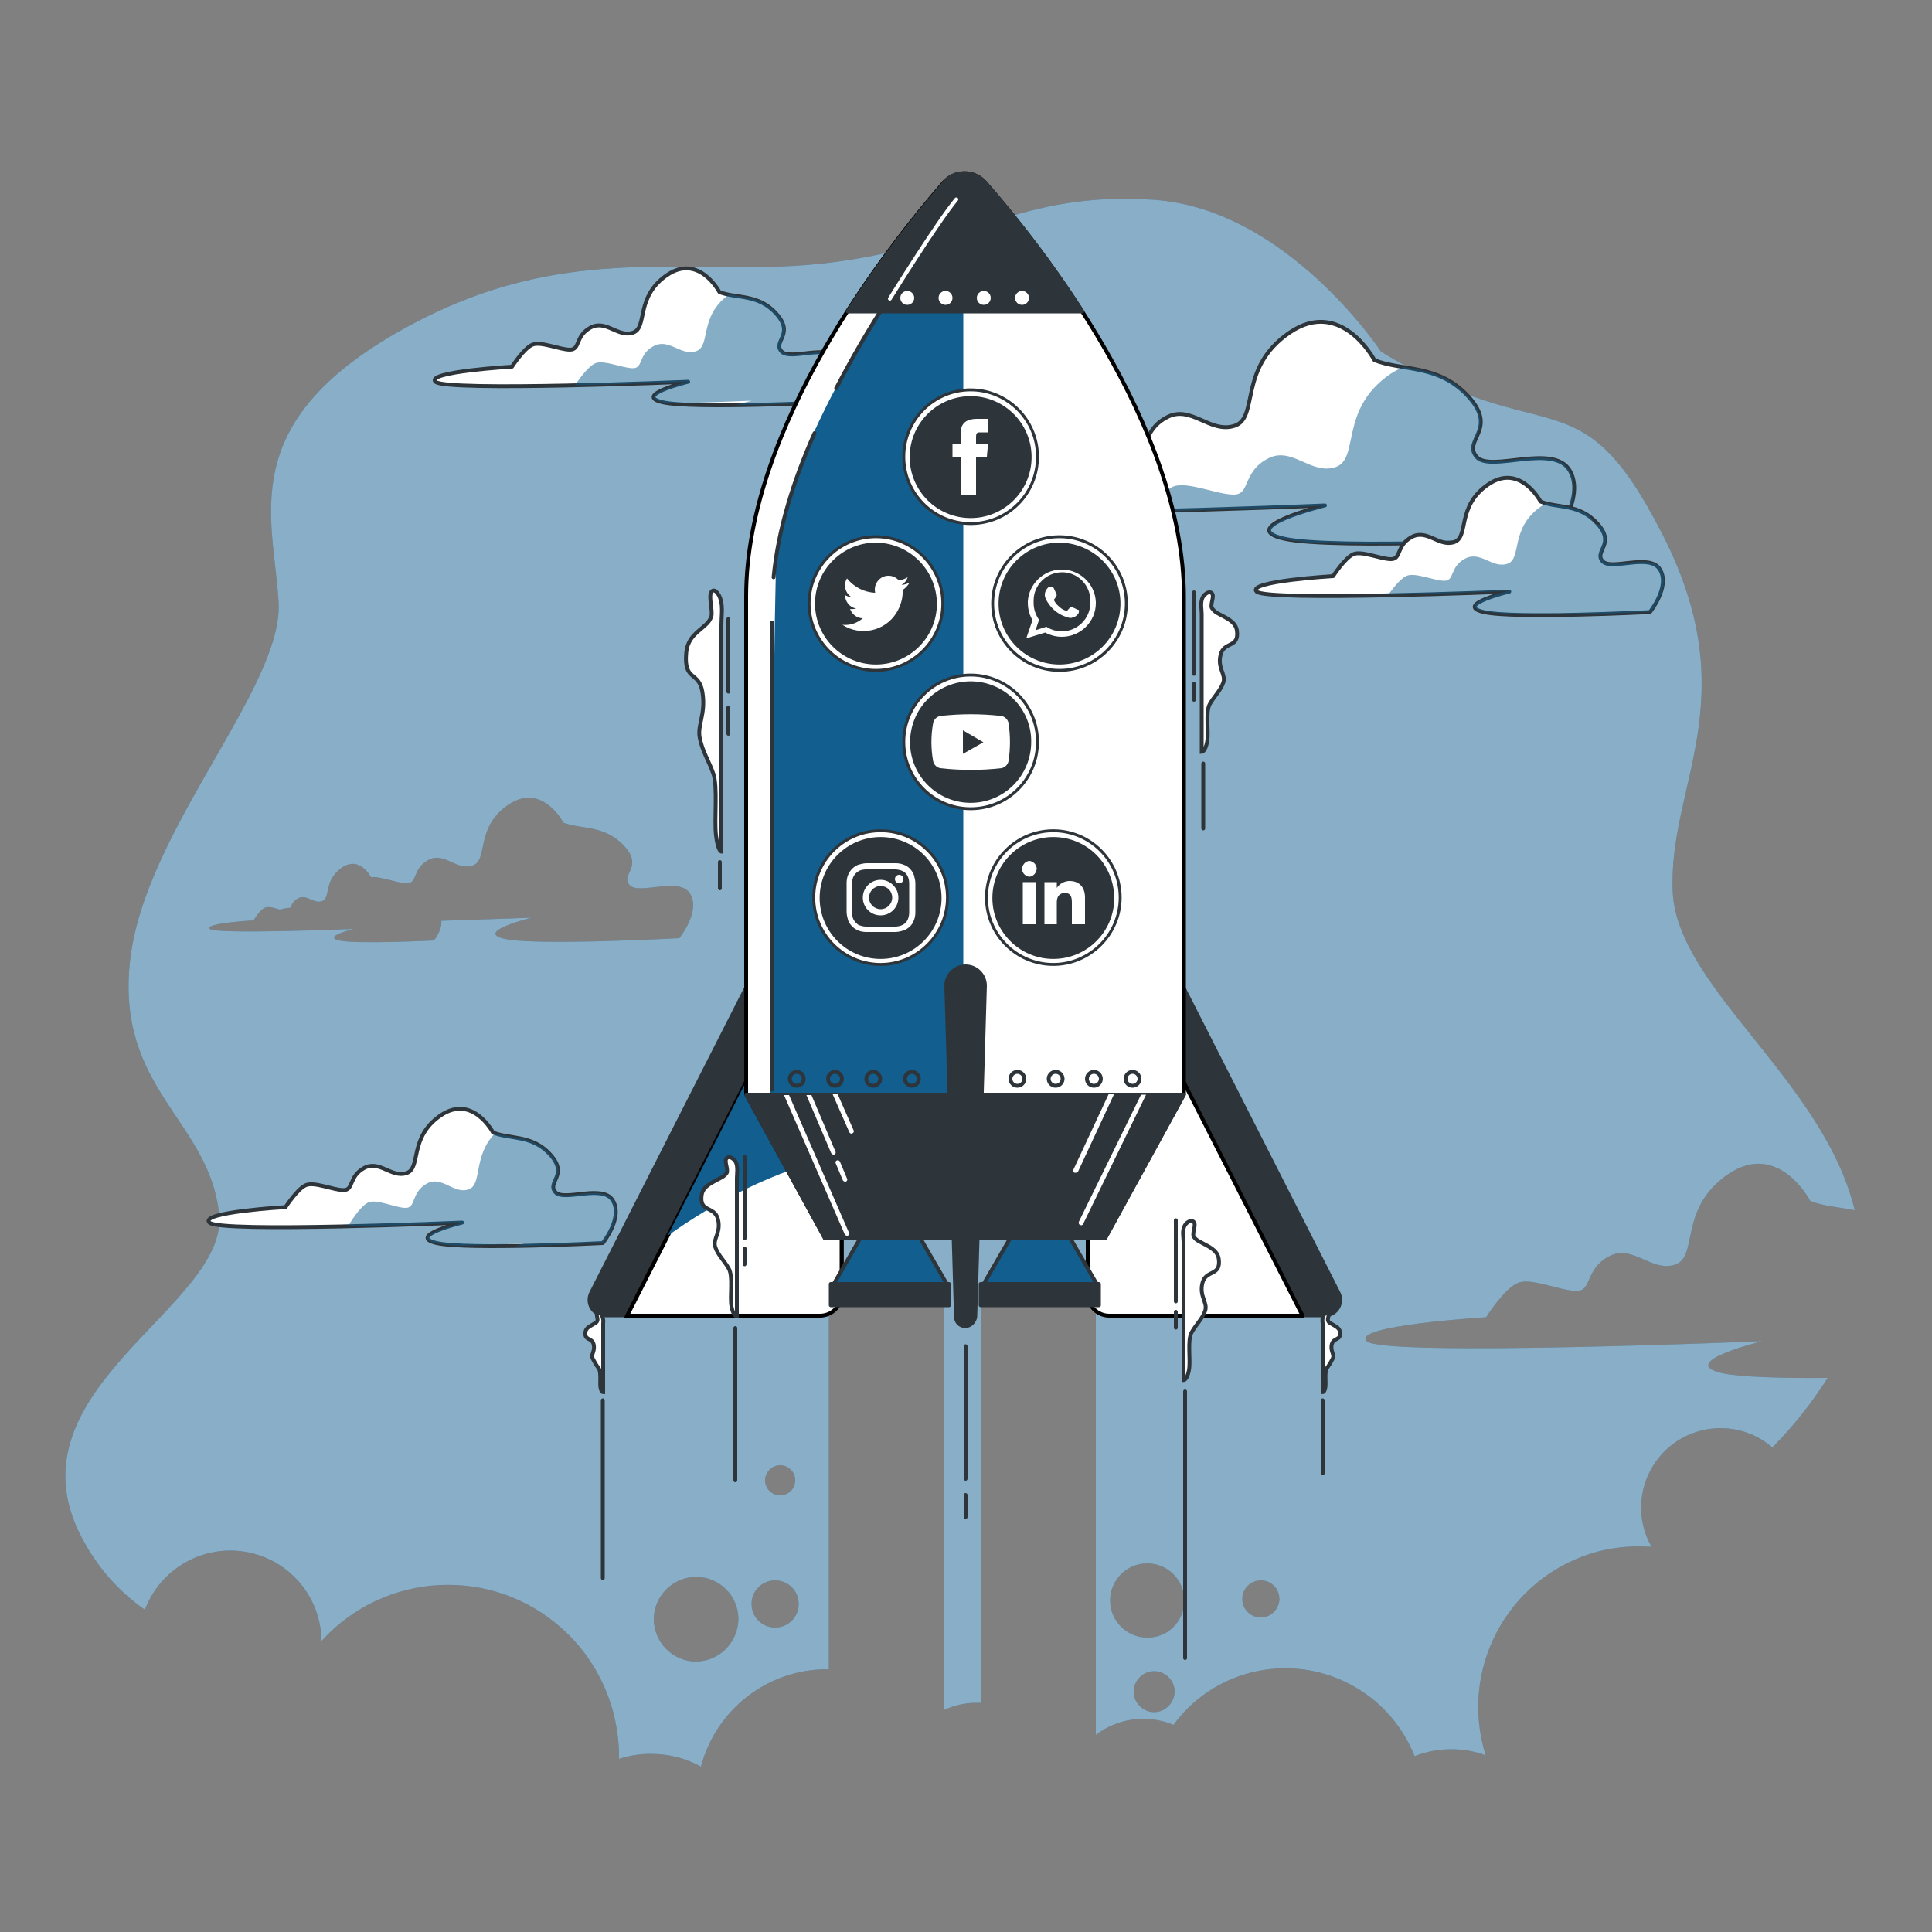 <?xml version="1.0" encoding="utf-8"?>
<!-- Generator: Adobe Illustrator 23.0.5, SVG Export Plug-In . SVG Version: 6.00 Build 0)  -->
<svg version="1.1" id="Layer_1" xmlns="http://www.w3.org/2000/svg" xmlns:xlink="http://www.w3.org/1999/xlink" x="0px" y="0px"
	 viewBox="0 0 500 500" style="enable-background:new 0 0 500 500;" xml:space="preserve">
<rect x="0" y="0" width="500" height="500" fill="#808080" stroke="none"/>
<style type="text/css">
	.st0{fill:#115E8F;}
	.st1{opacity:0.5;fill:#FFFFFF;enable-background:new    ;}
	.st2{fill:#FFFFFF;stroke:#2E353A;stroke-linecap:round;stroke-linejoin:round;}
	.st3{opacity:0.51;fill:#115E8F;enable-background:new    ;}
	.st4{fill:none;stroke:#FFFFFF;stroke-linecap:round;stroke-linejoin:round;}
	.st5{fill:#2E353A;stroke:#2E353A;stroke-linecap:round;stroke-linejoin:round;}
	.st6{fill:#FFFFFF;stroke:#000000;stroke-miterlimit:10;}
	.st7{fill:#115E8F;stroke:#2E353A;stroke-linecap:round;stroke-linejoin:round;}
	.st8{fill:none;stroke:#2E353A;stroke-linecap:round;stroke-linejoin:round;}
	.st9{fill:#FFFFFF;stroke:#2E353A;stroke-width:0.75;stroke-miterlimit:10;}
	.st10{fill-rule:evenodd;clip-rule:evenodd;fill:#FFFFFF;}
	.st11{fill:#FFFFFF;}
	.st12{fill:#2E353A;}
	.st13{fill:#FFFFFF;stroke:#2E353A;stroke-miterlimit:10;}
</style>
<g id="freepik--background-simple--inject-1--inject-2">
	<path class="st0" d="M445.8,355.4c-12.4-2.8,10.3-8.3,10.3-8.3s-98.2,4.1-102.4,0c-4.1-4.1,30.9-6.2,30.9-6.2s4.8-7.6,8.3-8.9
		c3.4-1.4,11,2.1,15.1,2.1s2.1-5.5,8.3-8.9s11,4.1,17.2,2.1c6.2-2.1,0.7-14.4,13.7-23.4c13.1-8.9,21.3,6.9,21.3,6.9
		c3.5,1.4,7.4,1.6,11.5,2.4c-8.1-33.6-45.9-57.5-47.1-82.3c-1.3-27.7,19.2-49.7-2.6-92.5s-29.4-20.8-72.9-47.4
		c0,0-24.3-37-58.9-39.3c-34.5-2.3-47.3,11.6-83.1,16.2S147.6,61,104.1,85.3s-33.3,48.5-32,70.5c1.3,22-34.5,58.9-38.4,92.5
		s20.5,41.6,23,65.9c2.6,24.3-57.6,46.2-34.5,85.6c3.8,6.7,9,12.4,15.3,16.8c4.6-12.2,18.2-18.4,30.4-13.8
		c9.1,3.4,15.2,12.1,15.3,21.9c16.4-18.1,44.3-19.5,62.4-3.1c9.3,8.4,14.5,20.3,14.6,32.7c0,0.3,0,0.6,0,0.9
		c2.7-0.9,5.5-1.3,8.3-1.3c4.5,0,9,1.1,12.9,3.3c3.9-14.8,17.3-25.2,32.6-25.2h0.5v-99.1h29.7v109.7c2.6-1.2,5.4-1.9,8.3-1.9
		c0.5,0,0.9,0,1.4,0V332.6h29.7V449c5.7-4.4,13.4-5.4,20.1-2.6c11.7-16,34.2-19.4,50.2-7.7c5.5,4,9.7,9.5,12.2,15.8
		c3-1.2,6.2-1.8,9.5-1.8c3,0,6.1,0.5,8.9,1.6c-6.9-21.9,5.2-45.2,27.1-52.2c4.1-1.3,8.3-1.9,12.6-1.9c1.1,0,2.1,0.1,3.2,0.1
		c-5.6-9.9-2.1-22.4,7.7-28c7.6-4.3,17-3.4,23.6,2.3c5.4-5.5,10.2-11.5,14.3-18C461.4,356.7,450.5,356.4,445.8,355.4z M130.7,243
		c-8.3-1.8,6.9-5.5,6.9-5.5s-10.6,0.4-23.4,0.8c0.3,2.4-1.9,5.1-1.9,5.1s-20,1-24.5,0s3.8-3,3.8-3s-35.8,1.5-37.3,0
		s11.3-2.2,11.3-2.2s1.7-2.8,3-3.3c0.9-0.4,2.4,0.1,3.8,0.5c0.8-0.2,1.8-0.4,2.8-0.5c0.3-1,1-1.9,1.9-2.4c2.3-1.2,4,1.5,6.3,0.7
		c2.2-0.8,0.3-5.3,5-8.6S96,227,96,227h0.1c2.5-0.2,6.8,1.6,9.2,1.6c2.8,0,1.4-3.7,5.5-6c4.1-2.3,7.3,2.8,11.5,1.4
		c4.2-1.4,0.5-9.7,9.2-15.7c8.8-6,14.3,4.6,14.3,4.6c4.6,1.8,10.6,0.5,15.7,6c5.1,5.5-0.9,7.3,1.4,10.1s12.9-2.3,15.7,2.3
		c2.8,4.6-2.8,11.5-2.8,11.5S139,244.8,130.7,243L130.7,243z M180.1,430c-6,0-10.9-5-10.9-11c0-6,5-10.9,11-10.9
		c6,0,10.9,4.9,10.9,10.9C191,425.1,186.1,430,180.1,430L180.1,430z M201.9,379.2c2.2,0,3.9,1.8,3.9,3.9c0,2.2-1.8,3.9-3.9,3.9
		c-2.2,0-3.9-1.8-3.9-3.9C198,381,199.8,379.2,201.9,379.2L201.9,379.2z M200.6,421.2c-3.4,0-6.1-2.7-6.1-6.1s2.7-6.1,6.1-6.1
		s6.1,2.7,6.1,6.1C206.7,418.5,204,421.2,200.6,421.2C200.6,421.2,200.6,421.2,200.6,421.2L200.6,421.2z M298.7,443.1
		c-2.9,0-5.3-2.4-5.3-5.3c0-2.9,2.4-5.3,5.3-5.3c2.9,0,5.3,2.4,5.3,5.3c0,0,0,0,0,0C303.9,440.7,301.6,443.1,298.7,443.1
		C298.7,443.1,298.7,443.1,298.7,443.1L298.7,443.1z M296.9,423.8c-5.3,0-9.6-4.3-9.6-9.6c0-5.3,4.3-9.6,9.6-9.6
		c5.3,0,9.6,4.3,9.6,9.6c0,0,0,0,0,0C306.5,419.6,302.2,423.9,296.9,423.8L296.9,423.8z M326.3,418.6c-2.7,0-4.8-2.2-4.8-4.8
		c0-2.7,2.2-4.8,4.8-4.8c2.7,0,4.8,2.2,4.8,4.8C331.1,416.4,328.9,418.6,326.3,418.6C326.3,418.6,326.3,418.6,326.3,418.6
		L326.3,418.6z"/>
	<path class="st1" d="M445.8,355.4c-12.4-2.8,10.3-8.3,10.3-8.3s-98.2,4.1-102.4,0c-4.1-4.1,30.9-6.2,30.9-6.2s4.8-7.6,8.3-8.9
		c3.4-1.4,11,2.1,15.1,2.1s2.1-5.5,8.3-8.9s11,4.1,17.2,2.1c6.2-2.1,0.7-14.4,13.7-23.4c13.1-8.9,21.3,6.9,21.3,6.9
		c3.5,1.4,7.4,1.6,11.5,2.4c-8.1-33.6-45.9-57.5-47.1-82.3c-1.3-27.7,19.2-49.7-2.6-92.5s-29.4-20.8-72.9-47.4
		c0,0-24.3-37-58.9-39.3c-34.5-2.3-47.3,11.6-83.1,16.2S147.6,61,104.1,85.3s-33.3,48.5-32,70.5c1.3,22-34.5,58.9-38.4,92.5
		s20.5,41.6,23,65.9c2.6,24.3-57.6,46.2-34.5,85.6c3.8,6.7,9,12.4,15.3,16.8c4.6-12.2,18.2-18.4,30.4-13.8
		c9.1,3.4,15.2,12.1,15.3,21.9c16.4-18.1,44.3-19.5,62.4-3.1c9.3,8.4,14.5,20.3,14.6,32.7c0,0.3,0,0.6,0,0.9
		c2.7-0.9,5.5-1.3,8.3-1.3c4.5,0,9,1.1,12.9,3.3c3.9-14.8,17.3-25.2,32.6-25.2h0.5v-99.1h29.7v109.7c2.6-1.2,5.4-1.9,8.3-1.9
		c0.5,0,0.9,0,1.4,0V332.6h29.7V449c5.7-4.4,13.4-5.4,20.1-2.6c11.7-16,34.2-19.4,50.2-7.7c5.5,4,9.7,9.5,12.2,15.8
		c3-1.2,6.2-1.8,9.5-1.8c3,0,6.1,0.5,8.9,1.6c-6.9-21.9,5.2-45.2,27.1-52.2c4.1-1.3,8.3-1.9,12.6-1.9c1.1,0,2.1,0.1,3.2,0.1
		c-5.6-9.9-2.1-22.4,7.7-28c7.6-4.3,17-3.4,23.6,2.3c5.4-5.5,10.2-11.5,14.3-18C461.4,356.7,450.5,356.4,445.8,355.4z M130.7,243
		c-8.3-1.8,6.9-5.5,6.9-5.5s-10.6,0.4-23.4,0.8c0.3,2.4-1.9,5.1-1.9,5.1s-20,1-24.5,0s3.8-3,3.8-3s-35.8,1.5-37.3,0
		s11.3-2.2,11.3-2.2s1.7-2.8,3-3.3c0.9-0.4,2.4,0.1,3.8,0.5c0.8-0.2,1.8-0.4,2.8-0.5c0.3-1,1-1.9,1.9-2.4c2.3-1.2,4,1.5,6.3,0.7
		c2.2-0.8,0.3-5.3,5-8.6S96,227,96,227h0.1c2.5-0.2,6.8,1.6,9.2,1.6c2.8,0,1.4-3.7,5.5-6c4.1-2.3,7.3,2.8,11.5,1.4
		c4.2-1.4,0.5-9.7,9.2-15.7c8.8-6,14.3,4.6,14.3,4.6c4.6,1.8,10.6,0.5,15.7,6c5.1,5.5-0.9,7.3,1.4,10.1s12.9-2.3,15.7,2.3
		c2.8,4.6-2.8,11.5-2.8,11.5S139,244.8,130.7,243L130.7,243z M180.1,430c-6,0-10.9-5-10.9-11c0-6,5-10.9,11-10.9
		c6,0,10.9,4.9,10.9,10.9C191,425.1,186.1,430,180.1,430L180.1,430z M201.9,379.2c2.2,0,3.9,1.8,3.9,3.9c0,2.2-1.8,3.9-3.9,3.9
		c-2.2,0-3.9-1.8-3.9-3.9C198,381,199.8,379.2,201.9,379.2L201.9,379.2z M200.6,421.2c-3.4,0-6.1-2.7-6.1-6.1s2.7-6.1,6.1-6.1
		s6.1,2.7,6.1,6.1C206.7,418.5,204,421.2,200.6,421.2C200.6,421.2,200.6,421.2,200.6,421.2L200.6,421.2z M298.7,443.1
		c-2.9,0-5.3-2.4-5.3-5.3c0-2.9,2.4-5.3,5.3-5.3c2.9,0,5.3,2.4,5.3,5.3c0,0,0,0,0,0C303.9,440.7,301.6,443.1,298.7,443.1
		C298.7,443.1,298.7,443.1,298.7,443.1L298.7,443.1z M296.9,423.8c-5.3,0-9.6-4.3-9.6-9.6c0-5.3,4.3-9.6,9.6-9.6
		c5.3,0,9.6,4.3,9.6,9.6c0,0,0,0,0,0C306.5,419.6,302.2,423.9,296.9,423.8L296.9,423.8z M326.3,418.6c-2.7,0-4.8-2.2-4.8-4.8
		c0-2.7,2.2-4.8,4.8-4.8c2.7,0,4.8,2.2,4.8,4.8C331.1,416.4,328.9,418.6,326.3,418.6C326.3,418.6,326.3,418.6,326.3,418.6
		L326.3,418.6z"/>
</g>
<g id="freepik--Clouds--inject-1--inject-2">
	<path class="st2" d="M355.7,93.2c0,0-8.6-16.3-22-7.1c-13.4,9.2-7.8,22-14.2,24.1s-11.4-5.7-17.7-2.1c-6.4,3.5-4.3,9.2-8.6,9.2
		c-4.3,0-12.1-3.5-15.6-2.1c-3.6,1.4-8.6,9.2-8.6,9.2s-36.2,2.1-31.9,6.4c4.3,4.3,105.8,0,105.8,0s-23.4,5.7-10.6,8.6
		c12.8,2.9,69.6,0,69.6,0s8.6-10.6,4.3-17.7c-4.3-7.1-20.6,0.7-24.1-3.5c-3.6-4.3,5.7-7.1-2.1-15.6S362.8,96.1,355.7,93.2z"/>
	<path class="st3" d="M407.3,127.1c-0.1-0.4-0.1-0.9,0-1.4c-0.1-1.5-0.5-2.9-1.2-4.1c-4.3-7.1-20.6,0.7-24.1-3.5
		c-3.6-4.3,5.7-7.1-2.1-15.6c-5.3-5.8-11.3-6.7-16.8-7.5c-1.1,0.5-2.2,1.1-3.3,1.8c-13.4,9.2-7.8,22-14.2,24.1
		c-6.4,2.1-11.4-5.7-17.7-2.1c-6.4,3.5-4.3,9.2-8.6,9.2s-12.1-3.5-15.6-2.1c-2.2,0.9-4.9,4.1-6.6,6.5c23.9-0.6,45.8-1.5,45.8-1.5
		s-23.4,5.7-10.6,8.6c12.8,2.9,69.6,0,69.6,0S406.8,133.2,407.3,127.1z"/>
	<path class="st2" d="M127.6,293.1c0,0-5.3-10.1-13.6-4.4c-8.3,5.7-4.9,13.6-8.8,14.9c-3.9,1.3-7-3.5-11-1.3c-4,2.2-2.6,5.7-5.3,5.7
		c-2.6,0-7.5-2.2-9.7-1.3c-2.2,0.9-5.3,5.7-5.3,5.7s-22.4,1.3-19.7,4c2.6,2.7,65.4,0,65.4,0s-14.5,3.5-6.6,5.3c7.9,1.8,43,0,43,0
		s5.3-6.6,2.6-11c-2.6-4.4-12.7,0.4-14.9-2.2s3.5-4.4-1.3-9.7C137.7,293.6,132,294.9,127.6,293.1z"/>
	<path class="st3" d="M156.1,321.7c0,0,5.3-6.6,2.6-11c-2.6-4.4-12.7,0.4-14.9-2.2c-2.2-2.6,3.5-4.4-1.3-9.7
		c-4.6-5.1-10.1-4.1-14.4-5.5c-5.8,6-3.2,13.2-6.8,14.5c-3.9,1.4-7-3.8-11-1.4c-4,2.4-2.6,6.2-5.3,6.2s-7.5-2.4-9.7-1.4
		c-2.2,1-5,5.7-5.2,6.2c15.2-0.3,29.5-0.9,29.5-0.9s-14.5,3.5-6.6,5.3c2.2,0.4,4.5,0.6,6.7,0.6c9.2-0.3,16-0.6,16-0.6
		s-1.1,0.3-2.4,0.7C144.7,322.2,156.1,321.7,156.1,321.7z"/>
	<path class="st2" d="M186.2,75.6c0,0-5.3-10.1-13.6-4.4c-8.3,5.7-4.9,13.6-8.8,14.9c-3.9,1.3-7-3.5-11-1.3c-4,2.2-2.6,5.7-5.3,5.7
		c-2.6,0-7.5-2.2-9.7-1.3c-2.2,0.9-5.3,5.7-5.3,5.7s-22.4,1.3-19.8,3.9c2.6,2.6,65.4,0,65.4,0s-14.5,3.5-6.6,5.3s43,0,43,0
		s5.3-6.6,2.6-11s-12.7,0.4-14.9-2.2s3.5-4.4-1.3-9.7C196.3,76,190.6,77.3,186.2,75.6z"/>
	<path class="st3" d="M214.8,104.1c0,0,5.3-6.6,2.6-11c-2.6-4.4-12.7,0.4-14.9-2.2s3.5-4.4-1.3-9.7c-4-4.4-8.6-4.2-12.5-5
		c-8,5.7-4.6,13.4-8.6,14.7c-3.9,1.3-7-3.5-11-1.3c-4,2.2-2.6,5.7-5.3,5.7c-2.6,0-7.5-2.2-9.7-1.3c-2.2,0.9-5.3,5.7-5.3,5.7l0,0
		c15.2-0.3,29.4-0.9,29.4-0.9s-14.5,3.5-6.6,5.3c0.7,0.2,1.5,0.3,2.2,0.3c11.5-0.3,20.7-0.7,20.7-0.7s-1.9,0.5-4,1.1
		C202.4,104.7,214.8,104.1,214.8,104.1z"/>
	<path class="st2" d="M398.7,129.8c0,0-5.3-10.1-13.6-4.4c-8.3,5.7-4.8,13.6-8.8,14.9c-3.9,1.3-7-3.5-11-1.3c-4,2.2-2.6,5.7-5.3,5.7
		s-7.5-2.2-9.7-1.3c-2.2,0.9-5.3,5.7-5.3,5.7s-22.4,1.3-19.8,4c2.6,2.6,65.4,0,65.4,0s-14.5,3.5-6.6,5.3s43,0,43,0s5.3-6.6,2.6-11
		c-2.6-4.4-12.7,0.4-14.9-2.2c-2.2-2.6,3.5-4.4-1.3-9.7S403.1,131.6,398.7,129.8z"/>
	<path class="st3" d="M427.3,158.3c0,0,5.3-6.6,2.6-11c-2.6-4.4-12.7,0.4-14.9-2.2c-2.2-2.6,3.1-4.3-0.9-9.2c-0.5-0.1-1-0.3-1.5-0.5
		c-0.4-0.8-0.9-1.5-1.5-2.2c-3.6-2.3-7.5-2.2-10.8-3c-0.5,0.2-0.9,0.5-1.4,0.8c-8.3,5.7-4.9,13.6-8.8,14.9c-3.9,1.3-7-3.5-11-1.3
		c-4,2.2-2.6,5.7-5.3,5.7c-2.6,0-7.5-2.2-9.7-1.3c-1.7,0.7-3.8,3.5-4.8,4.9c15.9-0.3,31.3-1,31.3-1s-14.5,3.5-6.6,5.3
		c3.9,0.6,7.8,0.8,11.7,0.8l8.8-0.3c0,0-0.5,0.1-1.2,0.3C415.1,159,427.3,158.3,427.3,158.3z"/>
</g>
<g id="freepik--space-ship--inject-1--inject-2">
	<line class="st4" x1="234.7" y1="113.1" x2="234.7" y2="117.6"/>
	<path class="st5" d="M304.8,252.7l41.6,81.9c1,2,0.2,4.4-1.8,5.4c-0.6,0.3-1.2,0.4-1.8,0.4h-55.6c-3.1,0-5.7-2.5-5.7-5.6v-80.1
		L304.8,252.7z"/>
	<path class="st6" d="M337,340.3l-44-86.5l-11.5,1v80.1c0,3.1,2.5,5.6,5.6,5.6h49.9C337,340.4,337,340.3,337,340.3z"/>
	<path class="st5" d="M194.6,252.7l-41.6,81.9c-1,2-0.2,4.4,1.8,5.4c0.6,0.3,1.2,0.4,1.8,0.4h55.6c3.1,0,5.6-2.5,5.7-5.6v-80.1
		L194.6,252.7z"/>
	<path class="st6" d="M162.4,340.3l44-86.5l11.4,1v80.1c0,3.1-2.5,5.6-5.6,5.6h-49.9L162.4,340.3z"/>
	<path class="st0" d="M206.4,253.7l-33.6,66.1c11.8-8.4,27.2-16.9,45.1-20.9v-44.2L206.4,253.7z"/>
	<polygon class="st7" points="230.4,307 215.6,332.6 245.2,332.6 	"/>
	<polygon class="st7" points="269.2,307 254.4,332.6 284,332.6 	"/>
	<rect x="215" y="332.3" class="st5" width="30.6" height="5.5"/>
	<rect x="253.8" y="332.3" class="st5" width="30.6" height="5.5"/>
	<path class="st6" d="M255,47.3c-2.6-3-7.1-3.3-10.1-0.7c-0.2,0.2-0.5,0.4-0.7,0.7c-14.1,16.2-51.1,62.9-51.1,107v128.9l20.4,37.2
		H286l20.4-37.2V154.4C306.4,110.3,269.2,63.5,255,47.3z"/>
	<path class="st0" d="M249.3,50c0-2.3-6.5,11.4-11.1,17.4c0.1-0.5,0.2-1,0.2-1.5c0,0-27.2,34.7-35.4,67.4c-0.9,3.4-1.5,6.8-2,10.2
		c-0.6,4.1-1.4,96-1.8,150.9l14.3,26.1h35.4c-0.7-2.7,1.2-15,0.4-18.2V50z"/>
	<circle class="st8" cx="206.2" cy="279.2" r="1.8"/>
	<circle class="st8" cx="216.1" cy="279.2" r="1.8"/>
	<circle class="st8" cx="226" cy="279.2" r="1.8"/>
	<circle class="st8" cx="236" cy="279.2" r="1.8"/>
	<circle class="st8" cx="263.3" cy="279.2" r="1.8"/>
	<circle class="st8" cx="273.2" cy="279.2" r="1.8"/>
	<circle class="st8" cx="283.1" cy="279.2" r="1.8"/>
	<circle class="st8" cx="293.1" cy="279.2" r="1.8"/>
	<line class="st8" x1="199.8" y1="161.1" x2="199.8" y2="282"/>
	<path class="st8" d="M210.8,112.1c-5.3,11.9-9.4,24.6-10.6,37.3"/>
	<path class="st8" d="M255.3,55.7c-2-2.7-5.9-3.2-8.6-1.2c-0.5,0.3-0.9,0.8-1.2,1.2c-11.1,14-20.9,29-29.1,44.8"/>
	<path class="st5" d="M274.2,172.5L274.2,172.5c-9,0-16.3-7.3-16.3-16.3l0,0c0-9,7.3-16.3,16.3-16.3l0,0l0,0c9,0,16.3,7.3,16.3,16.3
		l0,0C290.5,165.2,283.2,172.5,274.2,172.5z"/>
	<path class="st9" d="M274.2,173.5c-9.5,0-17.3-7.7-17.3-17.3c0-9.5,7.7-17.3,17.3-17.3c9.5,0,17.3,7.7,17.3,17.3c0,0,0,0,0,0
		C291.5,165.7,283.8,173.5,274.2,173.5z M274.2,140.8c-8.5,0-15.4,6.9-15.4,15.4c0,8.5,6.9,15.4,15.4,15.4s15.4-6.9,15.4-15.4l0,0
		C289.6,147.7,282.7,140.9,274.2,140.8L274.2,140.8z"/>
	<path class="st10" d="M283.6,155.8c-0.2-4.8-4.3-8.6-9.2-8.4c-4.5,0.2-8.1,3.8-8.4,8.2c0,0.1,0,0.3,0,0.4c0,1.6,0.4,3.1,1.2,4.5
		l-1.6,4.7l4.9-1.5c1.3,0.7,2.8,1.1,4.3,1.1c4.8,0,8.8-3.9,8.8-8.7c0,0,0,0,0,0L283.6,155.8z M274.9,163.4c-1.4,0-2.9-0.4-4.1-1.2
		l-2.8,0.9l0.9-2.7c-0.9-1.3-1.4-2.8-1.4-4.3c0-0.2,0-0.5,0-0.7c0-4.1,3.4-7.3,7.4-7.3c4.1,0,7.3,3.4,7.3,7.4c0,0.2,0,0.4,0,0.6
		C282.1,160.1,278.9,163.3,274.9,163.4L274.9,163.4z"/>
	<path class="st10" d="M278.9,157.8c-0.2-0.1-1.2-0.6-1.5-0.7c-0.2-0.1-0.3-0.1-0.5,0.1c-0.1,0.2-0.6,0.7-0.7,0.8
		c-0.1,0.1-0.3,0.1-0.5,0c-0.6-0.2-1.2-0.6-1.7-1.1c-0.5-0.4-0.9-0.9-1.2-1.5c-0.1-0.2,0-0.3,0.1-0.4c0.1-0.1,0.2-0.3,0.3-0.4
		l0.1-0.1l0.1-0.3c0.1-0.1,0.1-0.3,0-0.4c0-0.1-0.5-1.2-0.7-1.6c-0.2-0.4-0.4-0.4-0.5-0.4h-0.4c-0.2,0-0.4,0.1-0.6,0.3
		c-0.5,0.5-0.8,1.1-0.8,1.8c0,0.2,0,0.5,0.1,0.7c0.2,0.5,0.4,1,0.8,1.5c0.9,1.4,2.2,2.5,3.7,3.2c2.2,0.9,2.2,0.6,2.6,0.5
		c0.6-0.1,1.1-0.5,1.5-1c0.1-0.3,0.2-0.7,0.1-1C279.2,157.9,279,157.8,278.9,157.8z"/>
	<path class="st5" d="M251.2,208.4L251.2,208.4c-9,0-16.3-7.3-16.3-16.3v0l0,0c0-9,7.3-16.3,16.3-16.3l0,0c9,0,16.3,7.3,16.3,16.3
		c0,0,0,0,0,0l0,0C267.5,201.1,260.2,208.4,251.2,208.4z"/>
	<path class="st9" d="M251.2,209.3c-9.5,0-17.3-7.7-17.3-17.3c0-9.5,7.7-17.3,17.3-17.3c9.5,0,17.3,7.7,17.3,17.3l0,0
		C268.5,201.6,260.8,209.3,251.2,209.3z M251.2,176.7c-8.5,0-15.3,6.9-15.3,15.4c0,8.5,6.9,15.3,15.3,15.3l0,0
		c8.5,0,15.3-6.9,15.3-15.4C266.6,183.6,259.7,176.7,251.2,176.7z"/>
	<path class="st11" d="M261,187.1c-0.2-0.9-0.9-1.6-1.8-1.8c-5.3-0.6-10.6-0.6-15.9,0c-0.9,0.2-1.6,0.9-1.8,1.8
		c-0.6,3.3-0.6,6.6,0,9.9c0.2,0.9,0.9,1.6,1.8,1.8c5.3,0.6,10.6,0.6,15.9,0c0.9-0.2,1.6-0.9,1.8-1.8
		C261.5,193.7,261.5,190.4,261,187.1z"/>
	<polygon class="st12" points="249.2,195.1 249.2,189 254.5,192.1 	"/>
	<path class="st5" d="M251.2,134.5L251.2,134.5c-9,0-16.3-7.3-16.3-16.3l0,0c0-9,7.3-16.3,16.3-16.3h0l0,0c9,0,16.3,7.3,16.3,16.3
		l0,0C267.5,127.2,260.2,134.5,251.2,134.5C251.2,134.5,251.2,134.5,251.2,134.5z"/>
	<path class="st9" d="M251.2,135.5c-9.5,0-17.3-7.7-17.3-17.3c0-9.5,7.7-17.3,17.3-17.3c9.5,0,17.3,7.7,17.3,17.3l0,0
		C268.5,127.8,260.8,135.5,251.2,135.5z M251.2,102.9c-8.5,0-15.4,6.9-15.4,15.4c0,8.5,6.9,15.4,15.4,15.4c8.5,0,15.4-6.9,15.4-15.4
		C266.6,109.8,259.7,102.9,251.2,102.9z"/>
	<path class="st11" d="M248.6,128.1h4v-9.9h2.8l0.3-3.3h-3.1v-1.9c0-0.8,0.2-1.1,0.9-1.1h2.2v-3.5h-2.8c-3,0-4.3,1.3-4.3,3.8v2.6
		h-2.1v3.4h2.1L248.6,128.1z"/>
	<path class="st5" d="M227.9,248.6L227.9,248.6c-9,0-16.3-7.3-16.3-16.3l0,0c0-9,7.3-16.3,16.3-16.3h0l0,0c9,0,16.3,7.3,16.3,16.3
		l0,0C244.2,241.3,236.9,248.6,227.9,248.6z"/>
	<path class="st9" d="M227.9,249.6c-9.5,0-17.3-7.7-17.3-17.3c0-9.5,7.7-17.3,17.3-17.3c9.5,0,17.3,7.7,17.3,17.3c0,0,0,0,0,0
		C245.2,241.8,237.4,249.6,227.9,249.6z M227.9,217c-8.5,0-15.4,6.9-15.4,15.4s6.9,15.4,15.4,15.4s15.4-6.9,15.4-15.4l0,0
		C243.3,223.8,236.4,217,227.9,217z"/>
	<path class="st11" d="M227.9,225c2.4,0,2.7,0,3.7,0c0.6,0,1.1,0.1,1.7,0.3c0.8,0.3,1.4,0.9,1.7,1.7c0.2,0.5,0.3,1.1,0.3,1.7
		c0,0.9,0,1.2,0,3.7s0,2.7,0,3.7c0,0.6-0.1,1.1-0.3,1.7c-0.3,0.8-0.9,1.4-1.7,1.7c-0.5,0.2-1.1,0.3-1.7,0.3c-0.9,0-1.2,0-3.7,0
		s-2.7,0-3.7,0c-0.6,0-1.1-0.1-1.7-0.3c-0.4-0.1-0.7-0.4-1-0.7c-0.3-0.3-0.5-0.6-0.7-1c-0.2-0.5-0.3-1.1-0.3-1.7c0-0.9,0-1.2,0-3.7
		s0-2.7,0-3.7c0-0.6,0.1-1.1,0.3-1.7c0.2-0.4,0.4-0.7,0.7-1c0.3-0.3,0.6-0.5,1-0.7c0.5-0.2,1.1-0.3,1.7-0.3
		C225.2,225,225.5,225,227.9,225 M228,223.4c-2.4,0-2.7,0-3.7,0c-0.7,0-1.5,0.2-2.2,0.4c-1.2,0.5-2.1,1.4-2.6,2.6
		c-0.3,0.7-0.4,1.4-0.4,2.2c0,1,0,1.2,0,3.7s0,2.7,0,3.7c0,0.7,0.2,1.5,0.4,2.2c0.5,1.2,1.4,2.1,2.6,2.6c0.7,0.3,1.4,0.4,2.2,0.4
		c1,0,1.2,0,3.7,0s2.7,0,3.7,0c0.7,0,1.5-0.2,2.2-0.4c1.2-0.5,2.2-1.4,2.6-2.6c0.3-0.7,0.4-1.4,0.4-2.2c0-1,0-1.2,0-3.7s0-2.7,0-3.7
		c0-0.7-0.2-1.5-0.4-2.2c-0.5-1.2-1.4-2.2-2.6-2.6c-0.7-0.3-1.4-0.4-2.2-0.4C230.7,223.4,230.4,223.4,228,223.4"/>
	<path class="st11" d="M227.9,227.7c-2.5,0-4.6,2-4.6,4.6c0,2.5,2,4.6,4.6,4.6c2.5,0,4.6-2,4.6-4.6c0,0,0,0,0,0
		C232.5,229.8,230.4,227.7,227.9,227.7 M227.9,235.3c-1.6,0-3-1.3-3-3c0-1.6,1.3-3,3-3s3,1.3,3,3c0,0,0,0,0,0
		C230.9,233.9,229.6,235.3,227.9,235.3C227.9,235.3,227.9,235.3,227.9,235.3"/>
	<path class="st11" d="M233.8,227.5c0,0.6-0.5,1.1-1.1,1.1c-0.6,0-1.1-0.5-1.1-1.1c0-0.6,0.5-1.1,1.1-1.1
		C233.3,226.4,233.8,226.9,233.8,227.5C233.8,227.5,233.8,227.5,233.8,227.5"/>
	<path class="st5" d="M226.7,172.5L226.7,172.5c-9,0-16.3-7.3-16.3-16.3l0,0c0-9,7.3-16.3,16.3-16.3h0l0,0c9,0,16.3,7.3,16.3,16.3
		l0,0C243,165.2,235.7,172.5,226.7,172.5z"/>
	<path class="st9" d="M226.7,173.5c-9.5,0-17.3-7.7-17.3-17.3c0-9.5,7.7-17.3,17.3-17.3c9.5,0,17.3,7.7,17.3,17.3c0,0,0,0,0,0
		C244,165.7,236.2,173.5,226.7,173.5z M226.7,140.8c-8.5,0-15.4,6.9-15.4,15.4c0,8.5,6.9,15.4,15.4,15.4s15.4-6.9,15.4-15.4l0,0
		C242,147.7,235.2,140.9,226.7,140.8L226.7,140.8z"/>
	<path class="st11" d="M218,161.7c4.7,3,11,1.7,14-3.1c1.1-1.8,1.7-3.8,1.6-5.9c0.7-0.5,1.3-1.1,1.8-1.9c-0.7,0.3-1.3,0.5-2.1,0.6
		c0.7-0.4,1.3-1.1,1.6-2c-0.7,0.4-1.5,0.7-2.3,0.8c-1.3-1.5-3.6-1.6-5-0.3c-1,0.9-1.4,2.2-1.1,3.5c-2.9-0.1-5.5-1.5-7.3-3.7
		c-1,1.6-0.5,3.7,1.1,4.8c-0.6,0-1.1-0.2-1.6-0.5c0,1.7,1.2,3.2,2.9,3.5c-0.5,0.1-1.1,0.2-1.6,0.1c0.5,1.4,1.8,2.4,3.3,2.4
		C221.8,161.3,219.9,161.9,218,161.7z"/>
	<path class="st5" d="M272.6,248.6L272.6,248.6c-9,0-16.3-7.3-16.3-16.3l0,0c0-9,7.3-16.3,16.3-16.3l0,0l0,0c9,0,16.3,7.3,16.3,16.3
		l0,0C288.9,241.3,281.6,248.6,272.6,248.6z"/>
	<path class="st9" d="M272.6,249.6c-9.5,0-17.3-7.7-17.3-17.3c0-9.5,7.7-17.3,17.3-17.3c9.5,0,17.3,7.7,17.3,17.3c0,0,0,0,0,0
		C289.9,241.8,282.1,249.6,272.6,249.6z M272.6,217c-8.5,0-15.4,6.9-15.4,15.4s6.9,15.4,15.4,15.4c8.5,0,15.4-6.9,15.4-15.4l0,0
		C287.9,223.8,281.1,217,272.6,217z"/>
	<rect x="264.7" y="228.3" class="st11" width="3.4" height="10.9"/>
	<path class="st11" d="M266.4,226.9c1.1-0.1,1.9-1.1,1.9-2.2c-0.1-1-0.9-1.8-1.9-1.9c-1.1,0.1-1.9,1.1-1.9,2.2
		C264.6,226,265.4,226.8,266.4,226.9z"/>
	<path class="st11" d="M273.5,233.5c0-1.5,0.7-2.4,2.1-2.4s1.8,0.9,1.8,2.4v5.7h3.4v-6.9c0-2.9-1.7-4.3-4-4.3
		c-1.3,0-2.6,0.7-3.3,1.8v-1.5h-3.2v10.9h3.2V233.5z"/>
	<path class="st5" d="M249.8,343.2L249.8,343.2c-1.4,0-2.4-1.1-2.4-2.4l-2.5-85.7c0-2.7,2.2-5,5-5c0,0,0,0,0,0l0,0c2.7,0,5,2.2,5,5
		c0,0,0,0,0,0l-2.5,85.7C252.2,342.1,251.1,343.2,249.8,343.2C249.8,343.2,249.8,343.2,249.8,343.2z"/>
	<line class="st8" x1="249.9" y1="386.9" x2="249.9" y2="392.6"/>
	<path class="st5" d="M244.3,47.4c-9.1,10.5-17.4,21.6-24.9,33.2h60.7c-7.5-11.7-15.9-22.8-25.1-33.3c-2.6-3-7.1-3.3-10.1-0.7
		C244.7,46.9,244.5,47.1,244.3,47.4z"/>
	<circle class="st11" cx="234.8" cy="77.1" r="1.8"/>
	<path class="st11" d="M246.5,77.1c0,1-0.8,1.8-1.8,1.8c-1,0-1.8-0.8-1.8-1.8c0-1,0.8-1.8,1.8-1.8c0,0,0,0,0,0
		C245.7,75.3,246.5,76.1,246.5,77.1C246.5,77.1,246.5,77.1,246.5,77.1z"/>
	<circle class="st11" cx="254.6" cy="77.1" r="1.8"/>
	<circle class="st11" cx="264.5" cy="77.1" r="1.8"/>
	<path class="st4" d="M230.3,77.3c0,0,12.2-19.7,17.2-25.7"/>
	<polygon class="st5" points="286,320.5 306.4,283.3 193.1,283.3 213.5,320.5 	"/>
	<path class="st11" d="M216.6,300.3c-0.3,0.1-0.5,0.5-0.3,0.8c0,0,0,0,0,0l1.8,4.3c0.1,0.2,0.3,0.4,0.6,0.4c0.1,0,0.2,0,0.2,0
		c0.3-0.1,0.5-0.5,0.3-0.8c0,0,0,0,0,0l-1.8-4.3C217.3,300.4,217,300.2,216.6,300.3C216.6,300.3,216.6,300.3,216.6,300.3z"/>
	<path class="st11" d="M219.8,293c0.1,0.2,0.3,0.4,0.6,0.4c0.1,0,0.2,0,0.2-0.1c0.3-0.1,0.5-0.5,0.3-0.8c0,0,0,0,0,0l-4.1-9.3h-1.3
		L219.8,293z"/>
	<path class="st11" d="M278.1,303.5c0.1,0,0.2,0,0.3,0c0.2,0,0.5-0.1,0.6-0.3l9.3-20h-1.4l-9.1,19.5
		C277.7,303,277.8,303.4,278.1,303.5C278.1,303.5,278.1,303.5,278.1,303.5z"/>
	<path class="st11" d="M218.6,319.4c0.1,0.2,0.3,0.4,0.6,0.4c0.1,0,0.2,0,0.2,0c0.3-0.1,0.5-0.5,0.3-0.8c0,0,0,0,0,0l-15.5-35.6
		h-1.3L218.6,319.4z"/>
	<path class="st11" d="M295.3,283.3l-16.1,32.9c-0.1,0.3,0,0.7,0.3,0.8c0,0,0,0,0,0c0.1,0,0.2,0.1,0.3,0.1c0.2,0,0.4-0.1,0.5-0.3
		l16.3-33.5H295.3z"/>
	<path class="st11" d="M215.1,298.4c0.1,0.2,0.3,0.4,0.6,0.4c0.1,0,0.2,0,0.2,0c0.3-0.1,0.5-0.5,0.3-0.8c0,0,0,0,0,0l-6.2-14.6h-1.3
		L215.1,298.4z"/>
	<line class="st8" x1="309" y1="177" x2="309" y2="181.1"/>
	<line class="st8" x1="309" y1="153.3" x2="309" y2="174.4"/>
	<line class="st8" x1="311.4" y1="197.6" x2="311.4" y2="214.4"/>
	<path class="st13" d="M311,158.9v35.7c0,0,0.9,0,1.4-2.6c0.5-2.6-0.5-7.7,0.7-9.8c1.2-2.1,2.8-3.5,3.5-5.6c0.7-2.1-1.6-3.7-0.7-7.2
		s4.9-1.6,4.2-6.3c-0.4-2.4-3.1-3.3-5-4.4c-0.6-0.3-1.1-0.8-1.5-1.4c-0.4-1,0.8-3.1,0-3.8s-2,0.4-2.4,1.2
		C310.6,156.1,311,157.7,311,158.9z"/>
	<line class="st8" x1="156" y1="362.4" x2="156" y2="408.4"/>
	<path class="st13" d="M156.1,342.5v17.8c0,0-0.5,0-0.7-1.2s0.2-3.8-0.4-4.9c-0.7-0.9-1.2-1.8-1.7-2.8c-0.3-1,0.8-1.9,0.3-3.6
		s-2.4-0.8-2.1-3.1c0.2-1.2,1.5-1.6,2.4-2.2c0.3-0.1,0.6-0.4,0.7-0.7c0.2-0.5-0.4-1.6,0-1.9c0.4-0.4,1,0.2,1.2,0.6
		C156.1,341.1,156.2,341.8,156.1,342.5z"/>
	<line class="st8" x1="188.5" y1="160.2" x2="188.5" y2="179"/>
	<line class="st8" x1="188.5" y1="183.1" x2="188.5" y2="189.9"/>
	<line class="st8" x1="186.3" y1="223.1" x2="186.3" y2="229.9"/>
	<path class="st13" d="M186.7,161.7v58.7c0,0-0.9,0-1.4-4.2s0.5-12.6-0.7-16c-1.2-3.4-2.8-5.7-3.5-9.2c-0.7-3.4,1.6-6.1,0.7-11.8
		s-4.9-2.7-4.2-10.3c0.4-4,3.1-5.4,5-7.2c0.7-0.6,1.2-1.3,1.5-2.2c0.4-1.6-0.8-5.1,0-6.3s2.1,0.7,2.4,2
		C187.1,157,186.7,159.7,186.7,161.7z"/>
	<line class="st8" x1="249.9" y1="348.4" x2="249.9" y2="382.7"/>
	<line class="st8" x1="192.7" y1="323.1" x2="192.7" y2="327.2"/>
	<line class="st8" x1="192.7" y1="299.4" x2="192.7" y2="320.5"/>
	<line class="st8" x1="190.3" y1="343.7" x2="190.3" y2="383.1"/>
	<path class="st13" d="M190.7,305v35.7c0,0-0.9,0-1.4-2.6s0.5-7.7-0.7-9.8s-2.8-3.5-3.5-5.6s1.6-3.7,0.7-7.2s-4.9-1.6-4.2-6.3
		c0.4-2.4,3.1-3.3,5-4.4c0.6-0.3,1.1-0.7,1.5-1.3c0.4-1-0.8-3.1,0-3.8s2.1,0.4,2.4,1.2C191,302.2,190.7,303.8,190.7,305z"/>
	<line class="st8" x1="342.3" y1="362.4" x2="342.3" y2="381.3"/>
	<path class="st13" d="M342.3,342.5v17.8c0,0,0.5,0,0.7-1.2s-0.2-3.8,0.3-4.9c0.7-0.9,1.2-1.8,1.7-2.8c0.3-1-0.8-1.9-0.3-3.6
		c0.5-1.7,2.4-0.8,2.1-3.1c-0.2-1.2-1.5-1.6-2.4-2.2c-0.3-0.1-0.6-0.4-0.7-0.7c-0.2-0.5,0.4-1.6,0-1.9c-0.4-0.4-1,0.2-1.2,0.6
		C342.2,341.1,342.2,341.8,342.3,342.5z"/>
	<line class="st8" x1="304.3" y1="339.5" x2="304.3" y2="343.6"/>
	<line class="st8" x1="304.3" y1="315.8" x2="304.3" y2="336.8"/>
	<line class="st8" x1="306.7" y1="360.1" x2="306.7" y2="429.1"/>
	<path class="st13" d="M306.3,321.4v35.8c0,0,0.9,0,1.4-2.6c0.5-2.6-0.5-7.7,0.7-9.8c1.2-2.1,2.8-3.5,3.5-5.6s-1.6-3.7-0.7-7.2
		s4.9-1.6,4.2-6.3c-0.4-2.4-3.1-3.3-5-4.4c-0.6-0.3-1.1-0.7-1.5-1.3c-0.4-1,0.8-3.1,0-3.8c-0.8-0.7-2.1,0.4-2.4,1.2
		C305.9,318.6,306.3,320.2,306.3,321.4z"/>
</g>
</svg>
